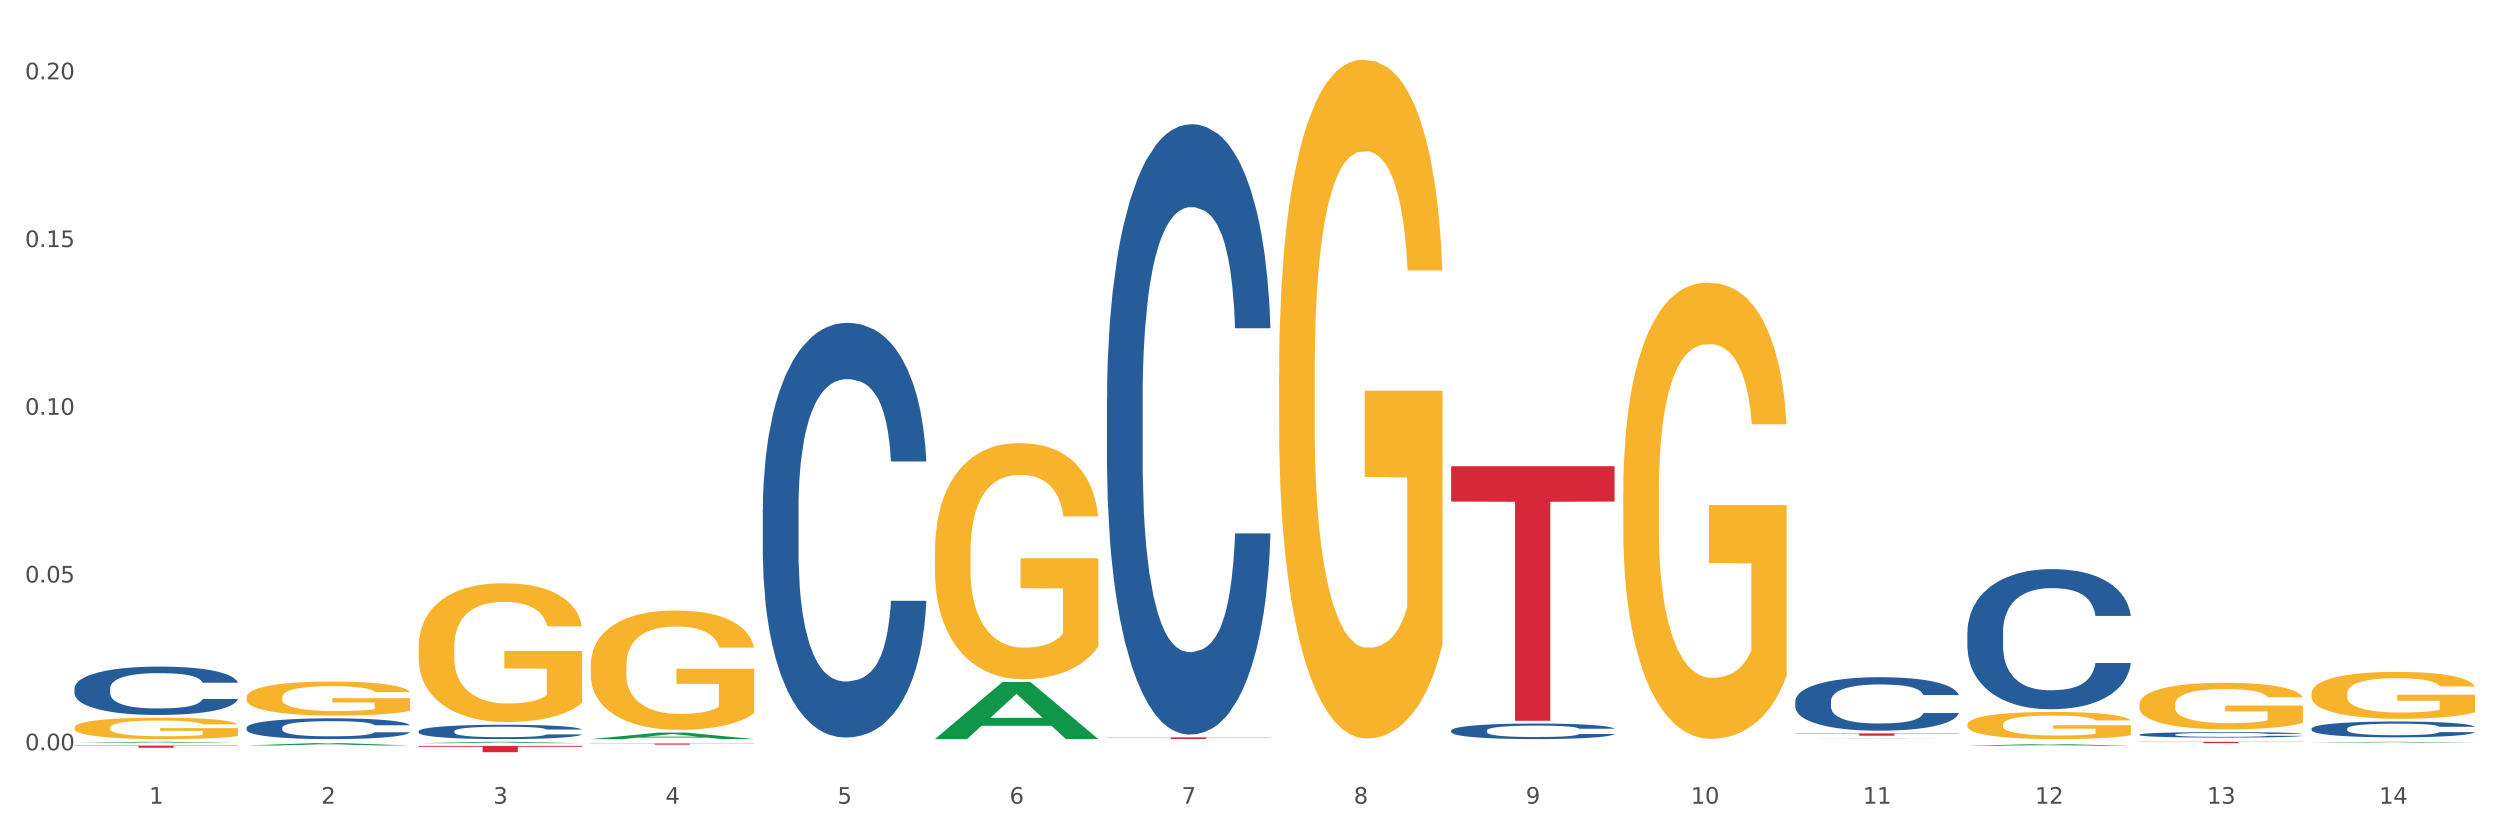 <?xml version="1.0" encoding="utf-8" standalone="no"?>
<!DOCTYPE svg PUBLIC "-//W3C//DTD SVG 1.1//EN"
  "http://www.w3.org/Graphics/SVG/1.1/DTD/svg11.dtd">
<svg xmlns:xlink="http://www.w3.org/1999/xlink" width="1080pt" height="360pt" viewBox="0 0 1080 360" xmlns="http://www.w3.org/2000/svg" version="1.1">
 <rect x="0" y="0" width="1080" height="360" fill="#333333" stroke="none"/>
 <defs>
  <style type="text/css">*{stroke-linejoin: round; stroke-linecap: butt}</style>
 </defs>
 <g id="figure_1">
  <g id="patch_1">
   <path d="M 0 360 
L 1080 360 
L 1080 0 
L 0 0 
z
" style="fill: #ffffff; stroke: #ffffff; stroke-linejoin: miter"/>
  </g>
  <g id="axes_1">
   <g id="matplotlib.axis_1">
    <g id="xtick_1">
     <g id="text_1">
      <!-- 1 -->
      <g style="fill: #4d4d4d" transform="translate(64.432 347.204) scale(0.096 -0.096)">
       <defs>
        <path id="DejaVuSans-31" d="M 794 531 
L 1825 531 
L 1825 4091 
L 703 3866 
L 703 4441 
L 1819 4666 
L 2450 4666 
L 2450 531 
L 3481 531 
L 3481 0 
L 794 0 
L 794 531 
z
" transform="scale(0.016)"/>
       </defs>
       <use xlink:href="#DejaVuSans-31"/>
      </g>
     </g>
    </g>
    <g id="xtick_2">
     <g id="text_2">
      <!-- 2 -->
      <g style="fill: #4d4d4d" transform="translate(138.771 347.204) scale(0.096 -0.096)">
       <defs>
        <path id="DejaVuSans-32" d="M 1228 531 
L 3431 531 
L 3431 0 
L 469 0 
L 469 531 
Q 828 903 1448 1529 
Q 2069 2156 2228 2338 
Q 2531 2678 2651 2914 
Q 2772 3150 2772 3378 
Q 2772 3750 2511 3984 
Q 2250 4219 1831 4219 
Q 1534 4219 1204 4116 
Q 875 4013 500 3803 
L 500 4441 
Q 881 4594 1212 4672 
Q 1544 4750 1819 4750 
Q 2544 4750 2975 4387 
Q 3406 4025 3406 3419 
Q 3406 3131 3298 2873 
Q 3191 2616 2906 2266 
Q 2828 2175 2409 1742 
Q 1991 1309 1228 531 
z
" transform="scale(0.016)"/>
       </defs>
       <use xlink:href="#DejaVuSans-32"/>
      </g>
     </g>
    </g>
    <g id="xtick_3">
     <g id="text_3">
      <!-- 3 -->
      <g style="fill: #4d4d4d" transform="translate(213.109 347.204) scale(0.096 -0.096)">
       <defs>
        <path id="DejaVuSans-33" d="M 2597 2516 
Q 3050 2419 3304 2112 
Q 3559 1806 3559 1356 
Q 3559 666 3084 287 
Q 2609 -91 1734 -91 
Q 1441 -91 1130 -33 
Q 819 25 488 141 
L 488 750 
Q 750 597 1062 519 
Q 1375 441 1716 441 
Q 2309 441 2620 675 
Q 2931 909 2931 1356 
Q 2931 1769 2642 2001 
Q 2353 2234 1838 2234 
L 1294 2234 
L 1294 2753 
L 1863 2753 
Q 2328 2753 2575 2939 
Q 2822 3125 2822 3475 
Q 2822 3834 2567 4026 
Q 2313 4219 1838 4219 
Q 1578 4219 1281 4162 
Q 984 4106 628 3988 
L 628 4550 
Q 988 4650 1302 4700 
Q 1616 4750 1894 4750 
Q 2613 4750 3031 4423 
Q 3450 4097 3450 3541 
Q 3450 3153 3228 2886 
Q 3006 2619 2597 2516 
z
" transform="scale(0.016)"/>
       </defs>
       <use xlink:href="#DejaVuSans-33"/>
      </g>
     </g>
    </g>
    <g id="xtick_4">
     <g id="text_4">
      <!-- 4 -->
      <g style="fill: #4d4d4d" transform="translate(287.448 347.204) scale(0.096 -0.096)">
       <defs>
        <path id="DejaVuSans-34" d="M 2419 4116 
L 825 1625 
L 2419 1625 
L 2419 4116 
z
M 2253 4666 
L 3047 4666 
L 3047 1625 
L 3713 1625 
L 3713 1100 
L 3047 1100 
L 3047 0 
L 2419 0 
L 2419 1100 
L 313 1100 
L 313 1709 
L 2253 4666 
z
" transform="scale(0.016)"/>
       </defs>
       <use xlink:href="#DejaVuSans-34"/>
      </g>
     </g>
    </g>
    <g id="xtick_5">
     <g id="text_5">
      <!-- 5 -->
      <g style="fill: #4d4d4d" transform="translate(361.787 347.204) scale(0.096 -0.096)">
       <defs>
        <path id="DejaVuSans-35" d="M 691 4666 
L 3169 4666 
L 3169 4134 
L 1269 4134 
L 1269 2991 
Q 1406 3038 1543 3061 
Q 1681 3084 1819 3084 
Q 2600 3084 3056 2656 
Q 3513 2228 3513 1497 
Q 3513 744 3044 326 
Q 2575 -91 1722 -91 
Q 1428 -91 1123 -41 
Q 819 9 494 109 
L 494 744 
Q 775 591 1075 516 
Q 1375 441 1709 441 
Q 2250 441 2565 725 
Q 2881 1009 2881 1497 
Q 2881 1984 2565 2268 
Q 2250 2553 1709 2553 
Q 1456 2553 1204 2497 
Q 953 2441 691 2322 
L 691 4666 
z
" transform="scale(0.016)"/>
       </defs>
       <use xlink:href="#DejaVuSans-35"/>
      </g>
     </g>
    </g>
    <g id="xtick_6">
     <g id="text_6">
      <!-- 6 -->
      <g style="fill: #4d4d4d" transform="translate(436.125 347.204) scale(0.096 -0.096)">
       <defs>
        <path id="DejaVuSans-36" d="M 2113 2584 
Q 1688 2584 1439 2293 
Q 1191 2003 1191 1497 
Q 1191 994 1439 701 
Q 1688 409 2113 409 
Q 2538 409 2786 701 
Q 3034 994 3034 1497 
Q 3034 2003 2786 2293 
Q 2538 2584 2113 2584 
z
M 3366 4563 
L 3366 3988 
Q 3128 4100 2886 4159 
Q 2644 4219 2406 4219 
Q 1781 4219 1451 3797 
Q 1122 3375 1075 2522 
Q 1259 2794 1537 2939 
Q 1816 3084 2150 3084 
Q 2853 3084 3261 2657 
Q 3669 2231 3669 1497 
Q 3669 778 3244 343 
Q 2819 -91 2113 -91 
Q 1303 -91 875 529 
Q 447 1150 447 2328 
Q 447 3434 972 4092 
Q 1497 4750 2381 4750 
Q 2619 4750 2861 4703 
Q 3103 4656 3366 4563 
z
" transform="scale(0.016)"/>
       </defs>
       <use xlink:href="#DejaVuSans-36"/>
      </g>
     </g>
    </g>
    <g id="xtick_7">
     <g id="text_7">
      <!-- 7 -->
      <g style="fill: #4d4d4d" transform="translate(510.464 347.204) scale(0.096 -0.096)">
       <defs>
        <path id="DejaVuSans-37" d="M 525 4666 
L 3525 4666 
L 3525 4397 
L 1831 0 
L 1172 0 
L 2766 4134 
L 525 4134 
L 525 4666 
z
" transform="scale(0.016)"/>
       </defs>
       <use xlink:href="#DejaVuSans-37"/>
      </g>
     </g>
    </g>
    <g id="xtick_8">
     <g id="text_8">
      <!-- 8 -->
      <g style="fill: #4d4d4d" transform="translate(584.803 347.204) scale(0.096 -0.096)">
       <defs>
        <path id="DejaVuSans-38" d="M 2034 2216 
Q 1584 2216 1326 1975 
Q 1069 1734 1069 1313 
Q 1069 891 1326 650 
Q 1584 409 2034 409 
Q 2484 409 2743 651 
Q 3003 894 3003 1313 
Q 3003 1734 2745 1975 
Q 2488 2216 2034 2216 
z
M 1403 2484 
Q 997 2584 770 2862 
Q 544 3141 544 3541 
Q 544 4100 942 4425 
Q 1341 4750 2034 4750 
Q 2731 4750 3128 4425 
Q 3525 4100 3525 3541 
Q 3525 3141 3298 2862 
Q 3072 2584 2669 2484 
Q 3125 2378 3379 2068 
Q 3634 1759 3634 1313 
Q 3634 634 3220 271 
Q 2806 -91 2034 -91 
Q 1263 -91 848 271 
Q 434 634 434 1313 
Q 434 1759 690 2068 
Q 947 2378 1403 2484 
z
M 1172 3481 
Q 1172 3119 1398 2916 
Q 1625 2713 2034 2713 
Q 2441 2713 2670 2916 
Q 2900 3119 2900 3481 
Q 2900 3844 2670 4047 
Q 2441 4250 2034 4250 
Q 1625 4250 1398 4047 
Q 1172 3844 1172 3481 
z
" transform="scale(0.016)"/>
       </defs>
       <use xlink:href="#DejaVuSans-38"/>
      </g>
     </g>
    </g>
    <g id="xtick_9">
     <g id="text_9">
      <!-- 9 -->
      <g style="fill: #4d4d4d" transform="translate(659.142 347.204) scale(0.096 -0.096)">
       <defs>
        <path id="DejaVuSans-39" d="M 703 97 
L 703 672 
Q 941 559 1184 500 
Q 1428 441 1663 441 
Q 2288 441 2617 861 
Q 2947 1281 2994 2138 
Q 2813 1869 2534 1725 
Q 2256 1581 1919 1581 
Q 1219 1581 811 2004 
Q 403 2428 403 3163 
Q 403 3881 828 4315 
Q 1253 4750 1959 4750 
Q 2769 4750 3195 4129 
Q 3622 3509 3622 2328 
Q 3622 1225 3098 567 
Q 2575 -91 1691 -91 
Q 1453 -91 1209 -44 
Q 966 3 703 97 
z
M 1959 2075 
Q 2384 2075 2632 2365 
Q 2881 2656 2881 3163 
Q 2881 3666 2632 3958 
Q 2384 4250 1959 4250 
Q 1534 4250 1286 3958 
Q 1038 3666 1038 3163 
Q 1038 2656 1286 2365 
Q 1534 2075 1959 2075 
z
" transform="scale(0.016)"/>
       </defs>
       <use xlink:href="#DejaVuSans-39"/>
      </g>
     </g>
    </g>
    <g id="xtick_10">
     <g id="text_10">
      <!-- 10 -->
      <g style="fill: #4d4d4d" transform="translate(730.426 347.204) scale(0.096 -0.096)">
       <defs>
        <path id="DejaVuSans-30" d="M 2034 4250 
Q 1547 4250 1301 3770 
Q 1056 3291 1056 2328 
Q 1056 1369 1301 889 
Q 1547 409 2034 409 
Q 2525 409 2770 889 
Q 3016 1369 3016 2328 
Q 3016 3291 2770 3770 
Q 2525 4250 2034 4250 
z
M 2034 4750 
Q 2819 4750 3233 4129 
Q 3647 3509 3647 2328 
Q 3647 1150 3233 529 
Q 2819 -91 2034 -91 
Q 1250 -91 836 529 
Q 422 1150 422 2328 
Q 422 3509 836 4129 
Q 1250 4750 2034 4750 
z
" transform="scale(0.016)"/>
       </defs>
       <use xlink:href="#DejaVuSans-31"/>
       <use xlink:href="#DejaVuSans-30" transform="translate(63.623 0)"/>
      </g>
     </g>
    </g>
    <g id="xtick_11">
     <g id="text_11">
      <!-- 11 -->
      <g style="fill: #4d4d4d" transform="translate(804.765 347.204) scale(0.096 -0.096)">
       <use xlink:href="#DejaVuSans-31"/>
       <use xlink:href="#DejaVuSans-31" transform="translate(63.623 0)"/>
      </g>
     </g>
    </g>
    <g id="xtick_12">
     <g id="text_12">
      <!-- 12 -->
      <g style="fill: #4d4d4d" transform="translate(879.104 347.204) scale(0.096 -0.096)">
       <use xlink:href="#DejaVuSans-31"/>
       <use xlink:href="#DejaVuSans-32" transform="translate(63.623 0)"/>
      </g>
     </g>
    </g>
    <g id="xtick_13">
     <g id="text_13">
      <!-- 13 -->
      <g style="fill: #4d4d4d" transform="translate(953.442 347.204) scale(0.096 -0.096)">
       <use xlink:href="#DejaVuSans-31"/>
       <use xlink:href="#DejaVuSans-33" transform="translate(63.623 0)"/>
      </g>
     </g>
    </g>
    <g id="xtick_14">
     <g id="text_14">
      <!-- 14 -->
      <g style="fill: #4d4d4d" transform="translate(1027.781 347.204) scale(0.096 -0.096)">
       <use xlink:href="#DejaVuSans-31"/>
       <use xlink:href="#DejaVuSans-34" transform="translate(63.623 0)"/>
      </g>
     </g>
    </g>
    <g id="xtick_15"/>
    <g id="xtick_16"/>
    <g id="xtick_17"/>
    <g id="xtick_18"/>
    <g id="xtick_19"/>
    <g id="xtick_20"/>
    <g id="xtick_21"/>
    <g id="xtick_22"/>
    <g id="xtick_23"/>
    <g id="xtick_24"/>
    <g id="xtick_25"/>
    <g id="xtick_26"/>
    <g id="xtick_27"/>
   </g>
   <g id="matplotlib.axis_2">
    <g id="ytick_1">
     <g id="text_15">
      <!-- 0.00 -->
      <g style="fill: #4d4d4d" transform="translate(10.8 324.118) scale(0.096 -0.096)">
       <defs>
        <path id="DejaVuSans-2e" d="M 684 794 
L 1344 794 
L 1344 0 
L 684 0 
L 684 794 
z
" transform="scale(0.016)"/>
       </defs>
       <use xlink:href="#DejaVuSans-30"/>
       <use xlink:href="#DejaVuSans-2e" transform="translate(63.623 0)"/>
       <use xlink:href="#DejaVuSans-30" transform="translate(95.41 0)"/>
       <use xlink:href="#DejaVuSans-30" transform="translate(159.033 0)"/>
      </g>
     </g>
    </g>
    <g id="ytick_2">
     <g id="text_16">
      <!-- 0.05 -->
      <g style="fill: #4d4d4d" transform="translate(10.8 251.655) scale(0.096 -0.096)">
       <use xlink:href="#DejaVuSans-30"/>
       <use xlink:href="#DejaVuSans-2e" transform="translate(63.623 0)"/>
       <use xlink:href="#DejaVuSans-30" transform="translate(95.41 0)"/>
       <use xlink:href="#DejaVuSans-35" transform="translate(159.033 0)"/>
      </g>
     </g>
    </g>
    <g id="ytick_3">
     <g id="text_17">
      <!-- 0.10 -->
      <g style="fill: #4d4d4d" transform="translate(10.8 179.193) scale(0.096 -0.096)">
       <use xlink:href="#DejaVuSans-30"/>
       <use xlink:href="#DejaVuSans-2e" transform="translate(63.623 0)"/>
       <use xlink:href="#DejaVuSans-31" transform="translate(95.41 0)"/>
       <use xlink:href="#DejaVuSans-30" transform="translate(159.033 0)"/>
      </g>
     </g>
    </g>
    <g id="ytick_4">
     <g id="text_18">
      <!-- 0.15 -->
      <g style="fill: #4d4d4d" transform="translate(10.8 106.73) scale(0.096 -0.096)">
       <use xlink:href="#DejaVuSans-30"/>
       <use xlink:href="#DejaVuSans-2e" transform="translate(63.623 0)"/>
       <use xlink:href="#DejaVuSans-31" transform="translate(95.41 0)"/>
       <use xlink:href="#DejaVuSans-35" transform="translate(159.033 0)"/>
      </g>
     </g>
    </g>
    <g id="ytick_5">
     <g id="text_19">
      <!-- 0.20 -->
      <g style="fill: #4d4d4d" transform="translate(10.8 34.268) scale(0.096 -0.096)">
       <use xlink:href="#DejaVuSans-30"/>
       <use xlink:href="#DejaVuSans-2e" transform="translate(63.623 0)"/>
       <use xlink:href="#DejaVuSans-32" transform="translate(95.41 0)"/>
       <use xlink:href="#DejaVuSans-30" transform="translate(159.033 0)"/>
      </g>
     </g>
    </g>
    <g id="ytick_6"/>
    <g id="ytick_7"/>
    <g id="ytick_8"/>
    <g id="ytick_9"/>
   </g>
   <g id="PolyCollection_1">
    <path d="M 924.24 320.47 
L 994.861 320.47 
L 994.861 320.548 
L 967.081 320.548 
L 967.081 321.028 
L 951.852 321.028 
L 951.852 320.548 
L 924.24 320.548 
L 924.24 320.471 
L 924.24 320.47 
z
" clip-path="url(#p9e9fb3cef7)" style="fill: #d62839"/>
    <path d="M 403.869 319.245 
L 403.941 319.222 
L 433.064 294.627 
L 445.15 294.603 
L 474.49 319.292 
L 460.512 319.292 
L 454.177 313.543 
L 424.109 313.543 
L 423.89 313.635 
L 417.774 319.292 
L 403.869 319.292 
L 403.869 319.245 
L 427.895 310.112 
L 450.392 310.089 
L 439.252 299.866 
L 439.107 299.819 
L 438.961 299.889 
L 427.822 310.089 
L 427.895 310.112 
L 403.869 319.245 
z
" clip-path="url(#p9e9fb3cef7)" style="fill: #109648"/>
    <path d="M 849.901 322.176 
L 849.974 322.176 
L 879.096 321.457 
L 891.182 321.456 
L 920.523 322.178 
L 906.544 322.178 
L 900.21 322.01 
L 870.141 322.01 
L 869.922 322.013 
L 863.807 322.178 
L 849.901 322.178 
L 849.901 322.176 
L 873.927 321.91 
L 896.424 321.909 
L 885.284 321.61 
L 885.139 321.609 
L 884.993 321.611 
L 873.854 321.909 
L 873.927 321.91 
L 849.901 322.176 
z
" clip-path="url(#p9e9fb3cef7)" style="fill: #109648"/>
    <path d="M 998.578 320.823 
L 998.651 320.823 
L 1027.773 320.471 
L 1039.859 320.47 
L 1069.2 320.823 
L 1055.221 320.823 
L 1048.887 320.741 
L 1018.818 320.741 
L 1018.6 320.743 
L 1012.484 320.823 
L 998.578 320.823 
L 998.578 320.823 
L 1022.604 320.692 
L 1045.101 320.692 
L 1033.962 320.546 
L 1033.816 320.545 
L 1033.671 320.546 
L 1022.531 320.692 
L 1022.604 320.692 
L 998.578 320.823 
z
" clip-path="url(#p9e9fb3cef7)" style="fill: #109648"/>
    <path d="M 775.562 319.082 
L 775.635 319.082 
L 804.757 319.017 
L 816.843 319.017 
L 846.184 319.082 
L 832.205 319.082 
L 825.871 319.067 
L 795.802 319.067 
L 795.584 319.067 
L 789.468 319.082 
L 775.562 319.082 
L 775.562 319.082 
L 799.588 319.058 
L 822.085 319.058 
L 810.946 319.031 
L 810.8 319.03 
L 810.655 319.031 
L 799.515 319.058 
L 799.588 319.058 
L 775.562 319.082 
z
" clip-path="url(#p9e9fb3cef7)" style="fill: #109648"/>
    <path d="M 180.852 321.075 
L 180.925 321.074 
L 210.048 320.471 
L 222.133 320.47 
L 251.474 321.076 
L 237.495 321.076 
L 231.161 320.935 
L 201.092 320.935 
L 200.874 320.937 
L 194.758 321.076 
L 180.852 321.076 
L 180.852 321.075 
L 204.878 320.851 
L 227.375 320.85 
L 216.236 320.599 
L 216.09 320.598 
L 215.945 320.6 
L 204.806 320.85 
L 204.878 320.851 
L 180.852 321.075 
z
" clip-path="url(#p9e9fb3cef7)" style="fill: #109648"/>
    <path d="M 255.191 319.286 
L 255.264 319.284 
L 284.386 316.487 
L 296.472 316.484 
L 325.813 319.292 
L 311.834 319.292 
L 305.5 318.638 
L 275.431 318.638 
L 275.213 318.648 
L 269.097 319.292 
L 255.191 319.292 
L 255.191 319.286 
L 279.217 318.248 
L 301.714 318.245 
L 290.575 317.083 
L 290.429 317.077 
L 290.284 317.085 
L 279.144 318.245 
L 279.217 318.248 
L 255.191 319.286 
z
" clip-path="url(#p9e9fb3cef7)" style="fill: #109648"/>
    <path d="M 329.53 219.961 
L 329.613 219.798 
L 329.613 215.217 
L 329.864 209 
L 330.782 197.548 
L 331.951 188.877 
L 333.954 178.734 
L 335.039 174.48 
L 336.458 169.736 
L 339.38 162.047 
L 342.719 155.503 
L 345.057 151.903 
L 346.81 149.613 
L 350.733 145.523 
L 352.987 143.723 
L 355.324 142.251 
L 357.328 141.269 
L 360.667 140.124 
L 363.338 139.633 
L 366.427 139.47 
L 369.015 139.633 
L 372.437 140.288 
L 377.446 142.251 
L 379.366 143.396 
L 381.954 145.359 
L 384.625 147.977 
L 386.795 150.595 
L 389.3 154.357 
L 391.887 159.265 
L 394.392 165.482 
L 396.145 171.208 
L 397.564 177.261 
L 398.816 184.623 
L 399.734 192.64 
L 400.152 199.347 
L 384.875 199.347 
L 384.458 193.294 
L 383.623 186.75 
L 382.788 182.333 
L 381.87 178.734 
L 380.451 174.644 
L 379.199 172.026 
L 377.112 168.918 
L 375.192 166.955 
L 373.606 165.809 
L 371.686 164.828 
L 367.595 163.846 
L 364.674 163.846 
L 362.837 164.173 
L 360.583 164.991 
L 358.663 166.137 
L 356.41 168.1 
L 354.656 170.227 
L 352.903 173.008 
L 351.902 174.971 
L 350.399 178.57 
L 349.397 181.515 
L 348.062 186.587 
L 347.31 190.186 
L 345.975 199.511 
L 345.391 206.382 
L 345.14 211.127 
L 344.973 216.362 
L 344.973 241.884 
L 345.474 253.336 
L 345.891 258.244 
L 346.559 263.806 
L 347.811 271.004 
L 349.648 278.039 
L 351.568 283.111 
L 353.154 286.219 
L 354.656 288.51 
L 356.159 290.309 
L 357.996 291.945 
L 359.498 292.927 
L 361.752 293.909 
L 364.423 294.399 
L 366.51 294.399 
L 370.768 293.581 
L 372.688 292.763 
L 374.524 291.618 
L 376.528 289.818 
L 378.114 287.855 
L 379.032 286.383 
L 380.534 283.274 
L 381.703 280.002 
L 382.705 276.24 
L 383.373 272.968 
L 384.124 268.06 
L 384.708 262.497 
L 384.875 259.552 
L 400.152 259.552 
L 399.818 265.442 
L 399.233 271.168 
L 398.065 278.857 
L 397.146 283.274 
L 395.727 288.673 
L 394.225 293.254 
L 392.138 298.326 
L 390.218 302.089 
L 388.214 305.361 
L 386.044 308.305 
L 382.121 312.395 
L 380.701 313.541 
L 377.696 315.504 
L 375.359 316.649 
L 371.936 317.794 
L 368.43 318.449 
L 364.757 318.612 
L 361.502 318.285 
L 357.912 317.303 
L 355.658 316.322 
L 353.154 314.849 
L 350.232 312.559 
L 347.477 309.778 
L 344.89 306.506 
L 342.469 302.743 
L 340.215 298.489 
L 337.293 291.454 
L 335.123 284.583 
L 333.537 278.203 
L 332.452 272.804 
L 331.366 265.933 
L 330.782 261.188 
L 329.864 249.736 
L 329.53 239.102 
L 329.53 219.961 
z
" clip-path="url(#p9e9fb3cef7)" style="fill: #255c99"/>
    <path d="M 849.901 273.054 
L 849.984 272.998 
L 849.984 271.451 
L 850.235 269.35 
L 851.153 265.481 
L 852.322 262.551 
L 854.325 259.124 
L 855.41 257.687 
L 856.829 256.084 
L 859.751 253.486 
L 863.09 251.275 
L 865.428 250.059 
L 867.181 249.285 
L 871.104 247.903 
L 873.358 247.295 
L 875.695 246.797 
L 877.699 246.466 
L 881.038 246.079 
L 883.709 245.913 
L 886.798 245.858 
L 889.386 245.913 
L 892.808 246.134 
L 897.817 246.797 
L 899.737 247.184 
L 902.325 247.848 
L 904.996 248.732 
L 907.166 249.617 
L 909.671 250.888 
L 912.258 252.546 
L 914.763 254.647 
L 916.516 256.581 
L 917.935 258.627 
L 919.187 261.114 
L 920.105 263.822 
L 920.523 266.089 
L 905.246 266.089 
L 904.829 264.044 
L 903.994 261.833 
L 903.159 260.34 
L 902.241 259.124 
L 900.822 257.742 
L 899.57 256.858 
L 897.483 255.807 
L 895.563 255.144 
L 893.977 254.757 
L 892.057 254.426 
L 887.966 254.094 
L 885.045 254.094 
L 883.208 254.204 
L 880.954 254.481 
L 879.034 254.868 
L 876.78 255.531 
L 875.027 256.25 
L 873.274 257.189 
L 872.273 257.853 
L 870.77 259.069 
L 869.768 260.064 
L 868.433 261.777 
L 867.681 262.993 
L 866.346 266.144 
L 865.761 268.466 
L 865.511 270.069 
L 865.344 271.837 
L 865.344 280.461 
L 865.845 284.33 
L 866.262 285.988 
L 866.93 287.868 
L 868.182 290.3 
L 870.019 292.677 
L 871.939 294.39 
L 873.525 295.44 
L 875.027 296.214 
L 876.53 296.822 
L 878.367 297.375 
L 879.869 297.707 
L 882.123 298.038 
L 884.794 298.204 
L 886.881 298.204 
L 891.139 297.928 
L 893.059 297.651 
L 894.895 297.264 
L 896.899 296.656 
L 898.485 295.993 
L 899.403 295.496 
L 900.905 294.445 
L 902.074 293.34 
L 903.076 292.069 
L 903.744 290.963 
L 904.495 289.305 
L 905.079 287.425 
L 905.246 286.43 
L 920.523 286.43 
L 920.189 288.42 
L 919.604 290.355 
L 918.436 292.953 
L 917.517 294.445 
L 916.098 296.27 
L 914.596 297.817 
L 912.509 299.531 
L 910.589 300.802 
L 908.585 301.908 
L 906.415 302.903 
L 902.491 304.285 
L 901.072 304.671 
L 898.067 305.335 
L 895.73 305.722 
L 892.307 306.109 
L 888.801 306.33 
L 885.128 306.385 
L 881.873 306.274 
L 878.283 305.943 
L 876.029 305.611 
L 873.525 305.114 
L 870.603 304.34 
L 867.848 303.4 
L 865.261 302.295 
L 862.84 301.023 
L 860.586 299.586 
L 857.664 297.209 
L 855.494 294.888 
L 853.908 292.732 
L 852.823 290.908 
L 851.737 288.586 
L 851.153 286.983 
L 850.235 283.114 
L 849.901 279.521 
L 849.901 273.054 
z
" clip-path="url(#p9e9fb3cef7)" style="fill: #255c99"/>
    <path d="M 478.207 172.14 
L 478.291 171.899 
L 478.291 165.156 
L 478.541 156.005 
L 479.459 139.148 
L 480.628 126.385 
L 482.632 111.454 
L 483.717 105.193 
L 485.136 98.209 
L 488.058 86.891 
L 491.397 77.258 
L 493.734 71.96 
L 495.487 68.589 
L 499.41 62.568 
L 501.664 59.919 
L 504.002 57.752 
L 506.005 56.307 
L 509.344 54.621 
L 512.016 53.899 
L 515.104 53.658 
L 517.692 53.899 
L 521.115 54.862 
L 526.123 57.752 
L 528.043 59.438 
L 530.631 62.328 
L 533.302 66.181 
L 535.473 70.034 
L 537.977 75.573 
L 540.565 82.797 
L 543.069 91.948 
L 544.822 100.377 
L 546.241 109.287 
L 547.493 120.124 
L 548.412 131.923 
L 548.829 141.797 
L 533.553 141.797 
L 533.135 132.887 
L 532.301 123.254 
L 531.466 116.752 
L 530.548 111.454 
L 529.128 105.434 
L 527.876 101.581 
L 525.789 97.005 
L 523.869 94.115 
L 522.283 92.43 
L 520.363 90.985 
L 516.273 89.54 
L 513.351 89.54 
L 511.515 90.021 
L 509.261 91.226 
L 507.341 92.911 
L 505.087 95.801 
L 503.334 98.932 
L 501.581 103.026 
L 500.579 105.915 
L 499.077 111.213 
L 498.075 115.548 
L 496.739 123.013 
L 495.988 128.311 
L 494.652 142.038 
L 494.068 152.152 
L 493.818 159.136 
L 493.651 166.842 
L 493.651 204.409 
L 494.151 221.266 
L 494.569 228.491 
L 495.237 236.679 
L 496.489 247.274 
L 498.325 257.63 
L 500.245 265.095 
L 501.831 269.67 
L 503.334 273.042 
L 504.837 275.691 
L 506.673 278.099 
L 508.176 279.544 
L 510.429 280.989 
L 513.101 281.711 
L 515.188 281.711 
L 519.445 280.507 
L 521.365 279.303 
L 523.202 277.617 
L 525.205 274.968 
L 526.791 272.079 
L 527.709 269.911 
L 529.212 265.336 
L 530.381 260.519 
L 531.382 254.981 
L 532.05 250.164 
L 532.801 242.94 
L 533.386 234.752 
L 533.553 230.417 
L 548.829 230.417 
L 548.495 239.087 
L 547.911 247.515 
L 546.742 258.834 
L 545.824 265.336 
L 544.405 273.283 
L 542.902 280.025 
L 540.815 287.491 
L 538.895 293.03 
L 536.892 297.846 
L 534.721 302.181 
L 530.798 308.201 
L 529.379 309.887 
L 526.374 312.776 
L 524.036 314.462 
L 520.614 316.148 
L 517.108 317.111 
L 513.435 317.352 
L 510.179 316.87 
L 506.59 315.425 
L 504.336 313.981 
L 501.831 311.813 
L 498.91 308.442 
L 496.155 304.348 
L 493.567 299.532 
L 491.146 293.993 
L 488.892 287.732 
L 485.971 277.376 
L 483.8 267.262 
L 482.214 257.87 
L 481.129 249.923 
L 480.044 239.809 
L 479.459 232.825 
L 478.541 215.968 
L 478.207 200.315 
L 478.207 172.14 
z
" clip-path="url(#p9e9fb3cef7)" style="fill: #255c99"/>
    <path d="M 626.885 315.589 
L 626.968 315.583 
L 626.968 315.411 
L 627.219 315.177 
L 628.137 314.748 
L 629.306 314.422 
L 631.309 314.041 
L 632.394 313.882 
L 633.813 313.704 
L 636.735 313.415 
L 640.074 313.17 
L 642.411 313.034 
L 644.164 312.948 
L 648.088 312.795 
L 650.342 312.727 
L 652.679 312.672 
L 654.683 312.635 
L 658.022 312.592 
L 660.693 312.574 
L 663.782 312.568 
L 666.369 312.574 
L 669.792 312.598 
L 674.801 312.672 
L 676.721 312.715 
L 679.308 312.789 
L 681.98 312.887 
L 684.15 312.985 
L 686.654 313.127 
L 689.242 313.311 
L 691.747 313.544 
L 693.5 313.759 
L 694.919 313.986 
L 696.171 314.263 
L 697.089 314.563 
L 697.506 314.815 
L 682.23 314.815 
L 681.813 314.588 
L 680.978 314.342 
L 680.143 314.177 
L 679.225 314.041 
L 677.806 313.888 
L 676.554 313.79 
L 674.467 313.673 
L 672.547 313.599 
L 670.961 313.556 
L 669.041 313.52 
L 664.95 313.483 
L 662.029 313.483 
L 660.192 313.495 
L 657.938 313.526 
L 656.018 313.569 
L 653.764 313.642 
L 652.011 313.722 
L 650.258 313.827 
L 649.257 313.9 
L 647.754 314.035 
L 646.752 314.146 
L 645.417 314.336 
L 644.665 314.471 
L 643.33 314.821 
L 642.745 315.079 
L 642.495 315.257 
L 642.328 315.454 
L 642.328 316.412 
L 642.829 316.841 
L 643.246 317.026 
L 643.914 317.234 
L 645.166 317.505 
L 647.003 317.769 
L 648.923 317.959 
L 650.509 318.076 
L 652.011 318.162 
L 653.514 318.229 
L 655.35 318.291 
L 656.853 318.327 
L 659.107 318.364 
L 661.778 318.383 
L 663.865 318.383 
L 668.122 318.352 
L 670.042 318.321 
L 671.879 318.278 
L 673.882 318.211 
L 675.468 318.137 
L 676.387 318.082 
L 677.889 317.965 
L 679.058 317.842 
L 680.06 317.701 
L 680.728 317.578 
L 681.479 317.394 
L 682.063 317.185 
L 682.23 317.075 
L 697.506 317.075 
L 697.173 317.296 
L 696.588 317.511 
L 695.42 317.799 
L 694.501 317.965 
L 693.082 318.168 
L 691.58 318.34 
L 689.493 318.53 
L 687.573 318.671 
L 685.569 318.794 
L 683.399 318.905 
L 679.475 319.058 
L 678.056 319.101 
L 675.051 319.175 
L 672.714 319.218 
L 669.291 319.261 
L 665.785 319.285 
L 662.112 319.292 
L 658.856 319.279 
L 655.267 319.242 
L 653.013 319.206 
L 650.509 319.15 
L 647.587 319.064 
L 644.832 318.96 
L 642.244 318.837 
L 639.824 318.696 
L 637.57 318.536 
L 634.648 318.272 
L 632.478 318.014 
L 630.892 317.775 
L 629.806 317.572 
L 628.721 317.314 
L 628.137 317.136 
L 627.219 316.706 
L 626.885 316.307 
L 626.885 315.589 
z
" clip-path="url(#p9e9fb3cef7)" style="fill: #255c99"/>
    <path d="M 775.562 302.935 
L 775.646 302.914 
L 775.646 302.323 
L 775.896 301.521 
L 776.814 300.044 
L 777.983 298.925 
L 779.986 297.617 
L 781.072 297.068 
L 782.491 296.456 
L 785.412 295.464 
L 788.752 294.619 
L 791.089 294.155 
L 792.842 293.86 
L 796.765 293.332 
L 799.019 293.1 
L 801.357 292.91 
L 803.36 292.783 
L 806.699 292.635 
L 809.37 292.572 
L 812.459 292.551 
L 815.047 292.572 
L 818.469 292.657 
L 823.478 292.91 
L 825.398 293.058 
L 827.986 293.311 
L 830.657 293.649 
L 832.828 293.986 
L 835.332 294.472 
L 837.92 295.105 
L 840.424 295.907 
L 842.177 296.646 
L 843.596 297.427 
L 844.848 298.376 
L 845.766 299.411 
L 846.184 300.276 
L 830.908 300.276 
L 830.49 299.495 
L 829.655 298.651 
L 828.821 298.081 
L 827.902 297.617 
L 826.483 297.089 
L 825.231 296.751 
L 823.144 296.35 
L 821.224 296.097 
L 819.638 295.949 
L 817.718 295.823 
L 813.628 295.696 
L 810.706 295.696 
L 808.87 295.738 
L 806.616 295.844 
L 804.696 295.991 
L 802.442 296.245 
L 800.689 296.519 
L 798.936 296.878 
L 797.934 297.131 
L 796.431 297.595 
L 795.43 297.975 
L 794.094 298.63 
L 793.343 299.094 
L 792.007 300.297 
L 791.423 301.184 
L 791.172 301.796 
L 791.005 302.471 
L 791.005 305.764 
L 791.506 307.241 
L 791.924 307.874 
L 792.591 308.592 
L 793.844 309.521 
L 795.68 310.428 
L 797.6 311.083 
L 799.186 311.484 
L 800.689 311.779 
L 802.191 312.011 
L 804.028 312.222 
L 805.53 312.349 
L 807.784 312.476 
L 810.456 312.539 
L 812.543 312.539 
L 816.8 312.433 
L 818.72 312.328 
L 820.556 312.18 
L 822.56 311.948 
L 824.146 311.695 
L 825.064 311.505 
L 826.567 311.104 
L 827.735 310.682 
L 828.737 310.196 
L 829.405 309.774 
L 830.156 309.141 
L 830.741 308.423 
L 830.908 308.043 
L 846.184 308.043 
L 845.85 308.803 
L 845.266 309.542 
L 844.097 310.534 
L 843.179 311.104 
L 841.76 311.8 
L 840.257 312.391 
L 838.17 313.046 
L 836.25 313.531 
L 834.247 313.953 
L 832.076 314.333 
L 828.153 314.861 
L 826.734 315.008 
L 823.728 315.262 
L 821.391 315.409 
L 817.969 315.557 
L 814.463 315.642 
L 810.79 315.663 
L 807.534 315.621 
L 803.944 315.494 
L 801.69 315.367 
L 799.186 315.177 
L 796.264 314.882 
L 793.51 314.523 
L 790.922 314.101 
L 788.501 313.615 
L 786.247 313.067 
L 783.325 312.159 
L 781.155 311.273 
L 779.569 310.449 
L 778.484 309.753 
L 777.399 308.866 
L 776.814 308.254 
L 775.896 306.777 
L 775.562 305.405 
L 775.562 302.935 
z
" clip-path="url(#p9e9fb3cef7)" style="fill: #255c99"/>
    <path d="M 998.578 314.767 
L 998.662 314.761 
L 998.662 314.586 
L 998.912 314.349 
L 999.83 313.912 
L 1000.999 313.581 
L 1003.003 313.194 
L 1004.088 313.032 
L 1005.507 312.851 
L 1008.429 312.558 
L 1011.768 312.308 
L 1014.105 312.171 
L 1015.858 312.084 
L 1019.781 311.928 
L 1022.035 311.859 
L 1024.373 311.803 
L 1026.376 311.766 
L 1029.715 311.722 
L 1032.387 311.703 
L 1035.475 311.697 
L 1038.063 311.703 
L 1041.486 311.728 
L 1046.494 311.803 
L 1048.414 311.847 
L 1051.002 311.922 
L 1053.673 312.021 
L 1055.844 312.121 
L 1058.348 312.265 
L 1060.936 312.452 
L 1063.44 312.689 
L 1065.193 312.907 
L 1066.612 313.138 
L 1067.864 313.419 
L 1068.783 313.725 
L 1069.2 313.981 
L 1053.924 313.981 
L 1053.506 313.75 
L 1052.671 313.5 
L 1051.837 313.332 
L 1050.918 313.194 
L 1049.499 313.038 
L 1048.247 312.939 
L 1046.16 312.82 
L 1044.24 312.745 
L 1042.654 312.701 
L 1040.734 312.664 
L 1036.644 312.627 
L 1033.722 312.627 
L 1031.886 312.639 
L 1029.632 312.67 
L 1027.712 312.714 
L 1025.458 312.789 
L 1023.705 312.87 
L 1021.952 312.976 
L 1020.95 313.051 
L 1019.448 313.188 
L 1018.446 313.301 
L 1017.11 313.494 
L 1016.359 313.631 
L 1015.023 313.987 
L 1014.439 314.249 
L 1014.188 314.43 
L 1014.022 314.63 
L 1014.022 315.603 
L 1014.522 316.04 
L 1014.94 316.227 
L 1015.608 316.439 
L 1016.86 316.714 
L 1018.696 316.982 
L 1020.616 317.175 
L 1022.202 317.294 
L 1023.705 317.381 
L 1025.207 317.45 
L 1027.044 317.512 
L 1028.547 317.55 
L 1030.8 317.587 
L 1033.472 317.606 
L 1035.559 317.606 
L 1039.816 317.575 
L 1041.736 317.544 
L 1043.572 317.5 
L 1045.576 317.431 
L 1047.162 317.356 
L 1048.08 317.3 
L 1049.583 317.182 
L 1050.752 317.057 
L 1051.753 316.913 
L 1052.421 316.789 
L 1053.172 316.601 
L 1053.757 316.389 
L 1053.924 316.277 
L 1069.2 316.277 
L 1068.866 316.502 
L 1068.282 316.72 
L 1067.113 317.013 
L 1066.195 317.182 
L 1064.776 317.388 
L 1063.273 317.562 
L 1061.186 317.756 
L 1059.266 317.899 
L 1057.263 318.024 
L 1055.092 318.136 
L 1051.169 318.292 
L 1049.75 318.336 
L 1046.745 318.411 
L 1044.407 318.455 
L 1040.985 318.498 
L 1037.479 318.523 
L 1033.806 318.53 
L 1030.55 318.517 
L 1026.96 318.48 
L 1024.707 318.442 
L 1022.202 318.386 
L 1019.281 318.299 
L 1016.526 318.193 
L 1013.938 318.068 
L 1011.517 317.924 
L 1009.263 317.762 
L 1006.342 317.494 
L 1004.171 317.232 
L 1002.585 316.988 
L 1001.5 316.782 
L 1000.415 316.52 
L 999.83 316.339 
L 998.912 315.903 
L 998.578 315.497 
L 998.578 314.767 
z
" clip-path="url(#p9e9fb3cef7)" style="fill: #255c99"/>
    <path d="M 924.24 317.335 
L 924.323 317.332 
L 924.323 317.272 
L 924.573 317.19 
L 925.492 317.039 
L 926.66 316.925 
L 928.664 316.791 
L 929.749 316.735 
L 931.168 316.672 
L 934.09 316.571 
L 937.429 316.485 
L 939.766 316.437 
L 941.519 316.407 
L 945.443 316.353 
L 947.697 316.329 
L 950.034 316.31 
L 952.037 316.297 
L 955.377 316.282 
L 958.048 316.275 
L 961.136 316.273 
L 963.724 316.275 
L 967.147 316.284 
L 972.155 316.31 
L 974.075 316.325 
L 976.663 316.351 
L 979.335 316.385 
L 981.505 316.42 
L 984.009 316.469 
L 986.597 316.534 
L 989.101 316.616 
L 990.854 316.692 
L 992.273 316.772 
L 993.526 316.869 
L 994.444 316.974 
L 994.861 317.063 
L 979.585 317.063 
L 979.168 316.983 
L 978.333 316.897 
L 977.498 316.838 
L 976.58 316.791 
L 975.161 316.737 
L 973.908 316.702 
L 971.822 316.661 
L 969.902 316.636 
L 968.316 316.62 
L 966.396 316.608 
L 962.305 316.595 
L 959.383 316.595 
L 957.547 316.599 
L 955.293 316.61 
L 953.373 316.625 
L 951.119 316.651 
L 949.366 316.679 
L 947.613 316.715 
L 946.611 316.741 
L 945.109 316.789 
L 944.107 316.828 
L 942.771 316.894 
L 942.02 316.942 
L 940.685 317.065 
L 940.1 317.156 
L 939.85 317.218 
L 939.683 317.287 
L 939.683 317.624 
L 940.184 317.775 
L 940.601 317.839 
L 941.269 317.913 
L 942.521 318.008 
L 944.358 318.101 
L 946.278 318.167 
L 947.864 318.208 
L 949.366 318.239 
L 950.869 318.262 
L 952.705 318.284 
L 954.208 318.297 
L 956.462 318.31 
L 959.133 318.316 
L 961.22 318.316 
L 965.477 318.305 
L 967.397 318.295 
L 969.234 318.28 
L 971.237 318.256 
L 972.823 318.23 
L 973.742 318.211 
L 975.244 318.17 
L 976.413 318.126 
L 977.415 318.077 
L 978.082 318.034 
L 978.834 317.969 
L 979.418 317.896 
L 979.585 317.857 
L 994.861 317.857 
L 994.527 317.934 
L 993.943 318.01 
L 992.774 318.111 
L 991.856 318.17 
L 990.437 318.241 
L 988.934 318.301 
L 986.847 318.368 
L 984.927 318.418 
L 982.924 318.461 
L 980.754 318.5 
L 976.83 318.554 
L 975.411 318.569 
L 972.406 318.595 
L 970.069 318.61 
L 966.646 318.625 
L 963.14 318.633 
L 959.467 318.636 
L 956.211 318.631 
L 952.622 318.618 
L 950.368 318.605 
L 947.864 318.586 
L 944.942 318.556 
L 942.187 318.519 
L 939.599 318.476 
L 937.178 318.426 
L 934.925 318.37 
L 932.003 318.277 
L 929.832 318.187 
L 928.246 318.103 
L 927.161 318.031 
L 926.076 317.941 
L 925.492 317.878 
L 924.573 317.727 
L 924.24 317.587 
L 924.24 317.335 
z
" clip-path="url(#p9e9fb3cef7)" style="fill: #255c99"/>
    <path d="M 32.175 297.356 
L 32.258 297.337 
L 32.258 296.803 
L 32.509 296.078 
L 33.427 294.742 
L 34.596 293.731 
L 36.599 292.548 
L 37.684 292.051 
L 39.104 291.498 
L 42.025 290.601 
L 45.364 289.838 
L 47.702 289.418 
L 49.455 289.151 
L 53.378 288.674 
L 55.632 288.464 
L 57.969 288.292 
L 59.973 288.178 
L 63.312 288.044 
L 65.983 287.987 
L 69.072 287.968 
L 71.66 287.987 
L 75.082 288.063 
L 80.091 288.292 
L 82.011 288.426 
L 84.599 288.655 
L 87.27 288.96 
L 89.44 289.265 
L 91.945 289.704 
L 94.533 290.277 
L 97.037 291.002 
L 98.79 291.67 
L 100.209 292.376 
L 101.461 293.234 
L 102.379 294.17 
L 102.797 294.952 
L 87.52 294.952 
L 87.103 294.246 
L 86.268 293.483 
L 85.434 292.967 
L 84.515 292.548 
L 83.096 292.07 
L 81.844 291.765 
L 79.757 291.403 
L 77.837 291.174 
L 76.251 291.04 
L 74.331 290.925 
L 70.241 290.811 
L 67.319 290.811 
L 65.482 290.849 
L 63.229 290.945 
L 61.309 291.078 
L 59.055 291.307 
L 57.302 291.555 
L 55.549 291.88 
L 54.547 292.109 
L 53.044 292.528 
L 52.043 292.872 
L 50.707 293.463 
L 49.956 293.883 
L 48.62 294.971 
L 48.036 295.772 
L 47.785 296.326 
L 47.618 296.937 
L 47.618 299.913 
L 48.119 301.249 
L 48.537 301.822 
L 49.204 302.47 
L 50.457 303.31 
L 52.293 304.131 
L 54.213 304.722 
L 55.799 305.085 
L 57.302 305.352 
L 58.804 305.562 
L 60.641 305.753 
L 62.143 305.867 
L 64.397 305.982 
L 67.069 306.039 
L 69.155 306.039 
L 73.413 305.943 
L 75.333 305.848 
L 77.169 305.715 
L 79.173 305.505 
L 80.759 305.276 
L 81.677 305.104 
L 83.18 304.741 
L 84.348 304.36 
L 85.35 303.921 
L 86.018 303.539 
L 86.769 302.967 
L 87.353 302.318 
L 87.52 301.974 
L 102.797 301.974 
L 102.463 302.661 
L 101.879 303.329 
L 100.71 304.226 
L 99.792 304.741 
L 98.372 305.371 
L 96.87 305.905 
L 94.783 306.497 
L 92.863 306.936 
L 90.86 307.317 
L 88.689 307.661 
L 84.766 308.138 
L 83.347 308.272 
L 80.341 308.501 
L 78.004 308.634 
L 74.581 308.768 
L 71.075 308.844 
L 67.402 308.863 
L 64.147 308.825 
L 60.557 308.71 
L 58.303 308.596 
L 55.799 308.424 
L 52.877 308.157 
L 50.123 307.833 
L 47.535 307.451 
L 45.114 307.012 
L 42.86 306.516 
L 39.938 305.695 
L 37.768 304.894 
L 36.182 304.15 
L 35.097 303.52 
L 34.011 302.719 
L 33.427 302.165 
L 32.509 300.829 
L 32.175 299.589 
L 32.175 297.356 
z
" clip-path="url(#p9e9fb3cef7)" style="fill: #255c99"/>
    <path d="M 106.514 314.354 
L 106.597 314.346 
L 106.597 314.116 
L 106.848 313.805 
L 107.766 313.232 
L 108.935 312.798 
L 110.938 312.29 
L 112.023 312.077 
L 113.442 311.84 
L 116.364 311.455 
L 119.703 311.127 
L 122.04 310.947 
L 123.794 310.833 
L 127.717 310.628 
L 129.971 310.538 
L 132.308 310.464 
L 134.312 310.415 
L 137.651 310.358 
L 140.322 310.333 
L 143.411 310.325 
L 145.998 310.333 
L 149.421 310.366 
L 154.43 310.464 
L 156.35 310.522 
L 158.937 310.62 
L 161.609 310.751 
L 163.779 310.882 
L 166.283 311.07 
L 168.871 311.316 
L 171.376 311.627 
L 173.129 311.914 
L 174.548 312.217 
L 175.8 312.585 
L 176.718 312.986 
L 177.135 313.322 
L 161.859 313.322 
L 161.442 313.019 
L 160.607 312.692 
L 159.772 312.47 
L 158.854 312.29 
L 157.435 312.086 
L 156.183 311.955 
L 154.096 311.799 
L 152.176 311.701 
L 150.59 311.643 
L 148.67 311.594 
L 144.579 311.545 
L 141.658 311.545 
L 139.821 311.561 
L 137.567 311.602 
L 135.647 311.66 
L 133.393 311.758 
L 131.64 311.864 
L 129.887 312.004 
L 128.886 312.102 
L 127.383 312.282 
L 126.381 312.429 
L 125.046 312.683 
L 124.294 312.863 
L 122.959 313.33 
L 122.374 313.674 
L 122.124 313.912 
L 121.957 314.174 
L 121.957 315.451 
L 122.458 316.024 
L 122.875 316.27 
L 123.543 316.548 
L 124.795 316.909 
L 126.632 317.261 
L 128.552 317.515 
L 130.138 317.67 
L 131.64 317.785 
L 133.143 317.875 
L 134.979 317.957 
L 136.482 318.006 
L 138.736 318.055 
L 141.407 318.08 
L 143.494 318.08 
L 147.751 318.039 
L 149.671 317.998 
L 151.508 317.94 
L 153.511 317.85 
L 155.097 317.752 
L 156.016 317.678 
L 157.518 317.523 
L 158.687 317.359 
L 159.689 317.171 
L 160.357 317.007 
L 161.108 316.761 
L 161.692 316.483 
L 161.859 316.335 
L 177.135 316.335 
L 176.802 316.63 
L 176.217 316.917 
L 175.049 317.302 
L 174.13 317.523 
L 172.711 317.793 
L 171.209 318.022 
L 169.122 318.276 
L 167.202 318.464 
L 165.198 318.628 
L 163.028 318.776 
L 159.104 318.98 
L 157.685 319.038 
L 154.68 319.136 
L 152.343 319.193 
L 148.92 319.251 
L 145.414 319.283 
L 141.741 319.292 
L 138.486 319.275 
L 134.896 319.226 
L 132.642 319.177 
L 130.138 319.103 
L 127.216 318.989 
L 124.461 318.849 
L 121.874 318.686 
L 119.453 318.497 
L 117.199 318.284 
L 114.277 317.932 
L 112.107 317.588 
L 110.521 317.269 
L 109.435 316.999 
L 108.35 316.655 
L 107.766 316.417 
L 106.848 315.844 
L 106.514 315.312 
L 106.514 314.354 
z
" clip-path="url(#p9e9fb3cef7)" style="fill: #255c99"/>
    <path d="M 32.175 322.11 
L 102.797 322.11 
L 102.797 322.237 
L 75.017 322.238 
L 75.017 323.025 
L 59.788 323.025 
L 59.788 322.238 
L 32.175 322.237 
L 32.175 322.11 
L 32.175 322.11 
z
" clip-path="url(#p9e9fb3cef7)" style="fill: #d62839"/>
    <path d="M 180.852 322.255 
L 251.474 322.255 
L 251.474 322.629 
L 223.694 322.632 
L 223.694 324.95 
L 208.465 324.95 
L 208.465 322.632 
L 180.852 322.629 
L 180.852 322.257 
L 180.852 322.255 
z
" clip-path="url(#p9e9fb3cef7)" style="fill: #d62839"/>
    <path d="M 255.191 321.191 
L 325.813 321.191 
L 325.813 321.262 
L 298.033 321.263 
L 298.033 321.7 
L 282.804 321.7 
L 282.804 321.263 
L 255.191 321.262 
L 255.191 321.192 
L 255.191 321.191 
z
" clip-path="url(#p9e9fb3cef7)" style="fill: #d62839"/>
    <path d="M 478.207 318.531 
L 548.829 318.531 
L 548.829 318.628 
L 521.049 318.629 
L 521.049 319.229 
L 505.82 319.229 
L 505.82 318.629 
L 478.207 318.628 
L 478.207 318.531 
L 478.207 318.531 
z
" clip-path="url(#p9e9fb3cef7)" style="fill: #d62839"/>
    <path d="M 775.562 316.842 
L 846.184 316.842 
L 846.184 316.98 
L 818.404 316.981 
L 818.404 317.838 
L 803.175 317.838 
L 803.175 316.981 
L 775.562 316.98 
L 775.562 316.843 
L 775.562 316.842 
z
" clip-path="url(#p9e9fb3cef7)" style="fill: #d62839"/>
    <path d="M 626.885 201.388 
L 697.506 201.388 
L 697.506 216.674 
L 669.726 216.778 
L 669.726 311.389 
L 654.497 311.389 
L 654.497 216.778 
L 626.885 216.674 
L 626.885 201.491 
L 626.885 201.388 
z
" clip-path="url(#p9e9fb3cef7)" style="fill: #d62839"/>
    <path d="M 180.852 315.884 
L 180.936 315.879 
L 180.936 315.72 
L 181.186 315.506 
L 182.105 315.11 
L 183.273 314.811 
L 185.277 314.46 
L 186.362 314.313 
L 187.781 314.15 
L 190.703 313.884 
L 194.042 313.658 
L 196.379 313.534 
L 198.132 313.455 
L 202.056 313.313 
L 204.31 313.251 
L 206.647 313.2 
L 208.65 313.166 
L 211.989 313.127 
L 214.661 313.11 
L 217.749 313.104 
L 220.337 313.11 
L 223.76 313.133 
L 228.768 313.2 
L 230.688 313.24 
L 233.276 313.308 
L 235.947 313.398 
L 238.118 313.489 
L 240.622 313.618 
L 243.21 313.788 
L 245.714 314.003 
L 247.467 314.2 
L 248.886 314.41 
L 250.139 314.664 
L 251.057 314.941 
L 251.474 315.172 
L 236.198 315.172 
L 235.78 314.963 
L 234.946 314.737 
L 234.111 314.585 
L 233.193 314.46 
L 231.774 314.319 
L 230.521 314.229 
L 228.434 314.121 
L 226.514 314.054 
L 224.928 314.014 
L 223.008 313.98 
L 218.918 313.946 
L 215.996 313.946 
L 214.16 313.958 
L 211.906 313.986 
L 209.986 314.025 
L 207.732 314.093 
L 205.979 314.167 
L 204.226 314.263 
L 203.224 314.33 
L 201.722 314.455 
L 200.72 314.556 
L 199.384 314.732 
L 198.633 314.856 
L 197.297 315.178 
L 196.713 315.415 
L 196.463 315.579 
L 196.296 315.76 
L 196.296 316.641 
L 196.797 317.037 
L 197.214 317.207 
L 197.882 317.399 
L 199.134 317.647 
L 200.97 317.89 
L 202.89 318.065 
L 204.476 318.173 
L 205.979 318.252 
L 207.482 318.314 
L 209.318 318.371 
L 210.821 318.404 
L 213.075 318.438 
L 215.746 318.455 
L 217.833 318.455 
L 222.09 318.427 
L 224.01 318.399 
L 225.847 318.359 
L 227.85 318.297 
L 229.436 318.229 
L 230.354 318.178 
L 231.857 318.071 
L 233.026 317.958 
L 234.027 317.828 
L 234.695 317.715 
L 235.447 317.546 
L 236.031 317.353 
L 236.198 317.252 
L 251.474 317.252 
L 251.14 317.455 
L 250.556 317.653 
L 249.387 317.918 
L 248.469 318.071 
L 247.05 318.258 
L 245.547 318.416 
L 243.46 318.591 
L 241.54 318.721 
L 239.537 318.834 
L 237.367 318.936 
L 233.443 319.077 
L 232.024 319.116 
L 229.019 319.184 
L 226.681 319.224 
L 223.259 319.263 
L 219.753 319.286 
L 216.08 319.292 
L 212.824 319.28 
L 209.235 319.246 
L 206.981 319.212 
L 204.476 319.162 
L 201.555 319.082 
L 198.8 318.986 
L 196.212 318.873 
L 193.791 318.743 
L 191.538 318.597 
L 188.616 318.354 
L 186.445 318.116 
L 184.859 317.896 
L 183.774 317.709 
L 182.689 317.472 
L 182.105 317.308 
L 181.186 316.913 
L 180.852 316.545 
L 180.852 315.884 
z
" clip-path="url(#p9e9fb3cef7)" style="fill: #255c99"/>
    <path d="M 849.901 312.983 
L 849.984 312.973 
L 849.984 312.587 
L 850.151 312.255 
L 850.985 311.452 
L 852.235 310.788 
L 853.153 310.434 
L 854.07 310.145 
L 855.154 309.856 
L 856.488 309.556 
L 858.906 309.117 
L 860.407 308.892 
L 862.241 308.656 
L 865.576 308.314 
L 867.994 308.121 
L 870.495 307.96 
L 874.581 307.767 
L 877.249 307.682 
L 880.084 307.617 
L 883.502 307.575 
L 886.087 307.564 
L 891.757 307.596 
L 896.593 307.692 
L 898.927 307.767 
L 901.929 307.896 
L 903.513 307.982 
L 906.098 308.153 
L 908.766 308.378 
L 910.601 308.571 
L 913.352 308.935 
L 915.436 309.299 
L 917.354 309.749 
L 918.355 310.059 
L 919.105 310.349 
L 919.772 310.681 
L 920.439 311.205 
L 905.431 311.205 
L 904.847 310.83 
L 903.93 310.477 
L 902.596 310.134 
L 901.429 309.92 
L 899.428 309.652 
L 897.593 309.481 
L 895.676 309.352 
L 893.341 309.245 
L 891.507 309.192 
L 888.922 309.149 
L 883.836 309.16 
L 880.417 309.245 
L 878.083 309.352 
L 876.582 309.449 
L 875.248 309.556 
L 873.747 309.706 
L 871.996 309.931 
L 870.745 310.134 
L 869.495 310.391 
L 868.494 310.648 
L 867.577 310.948 
L 866.827 311.27 
L 866.243 311.602 
L 865.743 312.009 
L 865.326 312.683 
L 865.326 314.151 
L 865.493 314.483 
L 865.91 314.922 
L 866.41 315.254 
L 867.244 315.65 
L 867.994 315.918 
L 869.411 316.303 
L 870.996 316.625 
L 872.246 316.828 
L 873.497 317 
L 875.665 317.235 
L 878.083 317.428 
L 880.167 317.546 
L 883.002 317.653 
L 884.92 317.696 
L 886.587 317.717 
L 890.673 317.717 
L 893.591 317.685 
L 896.843 317.61 
L 899.344 317.514 
L 901.429 317.396 
L 903.763 317.203 
L 905.264 317.021 
L 905.264 314.783 
L 886.921 314.772 
L 886.921 313.283 
L 920.523 313.283 
L 920.523 317.653 
L 919.105 317.878 
L 917.521 318.081 
L 915.853 318.263 
L 913.352 318.488 
L 910.35 318.702 
L 907.682 318.852 
L 904.847 318.981 
L 901.512 319.099 
L 897.177 319.206 
L 894.508 319.249 
L 891.173 319.281 
L 887.254 319.292 
L 883.836 319.27 
L 880.501 319.217 
L 876.999 319.12 
L 873.58 318.981 
L 870.996 318.842 
L 868.411 318.67 
L 865.659 318.445 
L 863.492 318.231 
L 861.824 318.038 
L 859.99 317.792 
L 857.989 317.471 
L 856.488 317.182 
L 855.154 316.882 
L 853.736 316.496 
L 852.736 316.164 
L 851.735 315.746 
L 851.151 315.436 
L 850.484 314.954 
L 849.984 314.279 
L 849.901 312.983 
z
" clip-path="url(#p9e9fb3cef7)" style="fill: #f7b32b"/>
    <path d="M 552.546 161.302 
L 552.629 161.034 
L 552.629 151.391 
L 552.796 143.087 
L 553.63 122.997 
L 554.881 106.389 
L 555.798 97.549 
L 556.715 90.316 
L 557.799 83.084 
L 559.133 75.583 
L 561.551 64.601 
L 563.052 58.975 
L 564.886 53.082 
L 568.221 44.51 
L 570.639 39.689 
L 573.141 35.671 
L 577.226 30.849 
L 579.894 28.706 
L 582.729 27.099 
L 586.148 26.027 
L 588.732 25.759 
L 594.402 26.563 
L 599.238 28.974 
L 601.573 30.849 
L 604.574 34.063 
L 606.158 36.206 
L 608.743 40.492 
L 611.411 46.118 
L 613.246 50.939 
L 615.997 60.047 
L 618.082 69.155 
L 619.999 80.405 
L 621 88.173 
L 621.75 95.406 
L 622.417 103.71 
L 623.084 116.835 
L 608.076 116.835 
L 607.493 107.46 
L 606.575 98.62 
L 605.241 90.048 
L 604.074 84.691 
L 602.073 77.994 
L 600.239 73.708 
L 598.321 70.494 
L 595.986 67.815 
L 594.152 66.476 
L 591.567 65.404 
L 586.481 65.672 
L 583.063 67.815 
L 580.728 70.494 
L 579.227 72.905 
L 577.893 75.583 
L 576.392 79.334 
L 574.641 84.959 
L 573.391 90.048 
L 572.14 96.477 
L 571.139 102.906 
L 570.222 110.407 
L 569.472 118.443 
L 568.888 126.747 
L 568.388 136.926 
L 567.971 153.802 
L 567.971 190.5 
L 568.138 198.804 
L 568.555 209.787 
L 569.055 218.091 
L 569.889 228.002 
L 570.639 234.699 
L 572.057 244.342 
L 573.641 252.378 
L 574.891 257.468 
L 576.142 261.753 
L 578.31 267.647 
L 580.728 272.468 
L 582.812 275.415 
L 585.647 278.094 
L 587.565 279.165 
L 589.233 279.701 
L 593.318 279.701 
L 596.236 278.897 
L 599.488 277.022 
L 601.99 274.611 
L 604.074 271.665 
L 606.409 266.843 
L 607.909 262.289 
L 607.909 206.304 
L 589.566 206.036 
L 589.566 168.802 
L 623.168 168.802 
L 623.168 278.094 
L 621.75 283.719 
L 620.166 288.808 
L 618.499 293.362 
L 615.997 298.987 
L 612.996 304.345 
L 610.327 308.095 
L 607.493 311.31 
L 604.157 314.256 
L 599.822 316.935 
L 597.154 318.006 
L 593.818 318.81 
L 589.9 319.078 
L 586.481 318.542 
L 583.146 317.203 
L 579.644 314.792 
L 576.226 311.31 
L 573.641 307.827 
L 571.056 303.541 
L 568.305 297.916 
L 566.137 292.559 
L 564.469 287.737 
L 562.635 281.576 
L 560.634 273.54 
L 559.133 266.307 
L 557.799 258.807 
L 556.381 249.164 
L 555.381 240.86 
L 554.38 230.413 
L 553.797 222.644 
L 553.13 210.59 
L 552.629 193.714 
L 552.546 161.302 
z
" clip-path="url(#p9e9fb3cef7)" style="fill: #f7b32b"/>
    <path d="M 32.175 320.93 
L 32.248 320.929 
L 61.37 320.471 
L 73.456 320.47 
L 102.797 320.931 
L 88.818 320.931 
L 82.484 320.824 
L 52.415 320.824 
L 52.197 320.825 
L 46.081 320.931 
L 32.175 320.931 
L 32.175 320.93 
L 56.201 320.76 
L 78.698 320.759 
L 67.559 320.569 
L 67.413 320.568 
L 67.267 320.569 
L 56.128 320.759 
L 56.201 320.76 
L 32.175 320.93 
z
" clip-path="url(#p9e9fb3cef7)" style="fill: #109648"/>
    <path d="M 106.514 322.035 
L 106.587 322.034 
L 135.709 321.032 
L 147.795 321.031 
L 177.135 322.037 
L 163.157 322.037 
L 156.823 321.802 
L 126.754 321.802 
L 126.535 321.806 
L 120.42 322.037 
L 106.514 322.037 
L 106.514 322.035 
L 130.54 321.663 
L 153.037 321.662 
L 141.897 321.245 
L 141.752 321.243 
L 141.606 321.246 
L 130.467 321.662 
L 130.54 321.663 
L 106.514 322.035 
z
" clip-path="url(#p9e9fb3cef7)" style="fill: #109648"/>
    <path d="M 32.175 314.316 
L 32.258 314.308 
L 32.258 314.004 
L 32.425 313.742 
L 33.259 313.108 
L 34.51 312.585 
L 35.427 312.306 
L 36.344 312.078 
L 37.428 311.85 
L 38.762 311.613 
L 41.18 311.267 
L 42.681 311.089 
L 44.515 310.904 
L 47.85 310.633 
L 50.268 310.481 
L 52.77 310.355 
L 56.855 310.202 
L 59.523 310.135 
L 62.358 310.084 
L 65.777 310.05 
L 68.361 310.042 
L 74.031 310.067 
L 78.867 310.143 
L 81.202 310.202 
L 84.203 310.304 
L 85.788 310.371 
L 88.372 310.507 
L 91.04 310.684 
L 92.875 310.836 
L 95.626 311.123 
L 97.711 311.41 
L 99.628 311.765 
L 100.629 312.01 
L 101.379 312.238 
L 102.046 312.5 
L 102.713 312.914 
L 87.705 312.914 
L 87.122 312.618 
L 86.204 312.34 
L 84.87 312.069 
L 83.703 311.9 
L 81.702 311.689 
L 79.868 311.554 
L 77.95 311.453 
L 75.615 311.368 
L 73.781 311.326 
L 71.196 311.292 
L 66.11 311.301 
L 62.692 311.368 
L 60.357 311.453 
L 58.856 311.529 
L 57.522 311.613 
L 56.021 311.731 
L 54.27 311.909 
L 53.02 312.069 
L 51.769 312.272 
L 50.768 312.475 
L 49.851 312.711 
L 49.101 312.965 
L 48.517 313.227 
L 48.017 313.548 
L 47.6 314.08 
L 47.6 315.237 
L 47.767 315.499 
L 48.184 315.845 
L 48.684 316.107 
L 49.518 316.42 
L 50.268 316.631 
L 51.686 316.935 
L 53.27 317.188 
L 54.52 317.349 
L 55.771 317.484 
L 57.939 317.67 
L 60.357 317.822 
L 62.441 317.915 
L 65.276 317.999 
L 67.194 318.033 
L 68.862 318.05 
L 72.947 318.05 
L 75.865 318.024 
L 79.117 317.965 
L 81.619 317.889 
L 83.703 317.796 
L 86.038 317.644 
L 87.538 317.501 
L 87.538 315.735 
L 69.195 315.727 
L 69.195 314.553 
L 102.797 314.553 
L 102.797 317.999 
L 101.379 318.177 
L 99.795 318.337 
L 98.128 318.481 
L 95.626 318.658 
L 92.625 318.827 
L 89.956 318.945 
L 87.122 319.047 
L 83.786 319.139 
L 79.451 319.224 
L 76.783 319.258 
L 73.447 319.283 
L 69.529 319.292 
L 66.11 319.275 
L 62.775 319.232 
L 59.273 319.156 
L 55.855 319.047 
L 53.27 318.937 
L 50.685 318.802 
L 47.934 318.624 
L 45.766 318.455 
L 44.098 318.303 
L 42.264 318.109 
L 40.263 317.856 
L 38.762 317.627 
L 37.428 317.391 
L 36.01 317.087 
L 35.01 316.825 
L 34.009 316.496 
L 33.426 316.251 
L 32.759 315.87 
L 32.258 315.338 
L 32.175 314.316 
z
" clip-path="url(#p9e9fb3cef7)" style="fill: #f7b32b"/>
    <path d="M 403.869 238.557 
L 403.952 238.464 
L 403.952 235.11 
L 404.119 232.222 
L 404.952 225.236 
L 406.203 219.46 
L 407.12 216.386 
L 408.037 213.871 
L 409.121 211.356 
L 410.455 208.748 
L 412.873 204.928 
L 414.374 202.972 
L 416.209 200.923 
L 419.544 197.942 
L 421.962 196.265 
L 424.463 194.868 
L 428.549 193.191 
L 431.217 192.446 
L 434.052 191.887 
L 437.47 191.514 
L 440.055 191.421 
L 445.725 191.7 
L 450.561 192.539 
L 452.895 193.191 
L 455.897 194.309 
L 457.481 195.054 
L 460.066 196.544 
L 462.734 198.501 
L 464.568 200.177 
L 467.32 203.345 
L 469.404 206.512 
L 471.322 210.424 
L 472.322 213.126 
L 473.073 215.641 
L 473.74 218.529 
L 474.407 223.093 
L 459.399 223.093 
L 458.815 219.833 
L 457.898 216.759 
L 456.564 213.778 
L 455.397 211.915 
L 453.396 209.586 
L 451.561 208.095 
L 449.643 206.978 
L 447.309 206.046 
L 445.475 205.58 
L 442.89 205.208 
L 437.804 205.301 
L 434.385 206.046 
L 432.051 206.978 
L 430.55 207.816 
L 429.216 208.748 
L 427.715 210.052 
L 425.964 212.008 
L 424.713 213.778 
L 423.463 216.014 
L 422.462 218.249 
L 421.545 220.858 
L 420.794 223.652 
L 420.211 226.54 
L 419.711 230.08 
L 419.294 235.949 
L 419.294 248.711 
L 419.46 251.598 
L 419.877 255.418 
L 420.378 258.306 
L 421.211 261.752 
L 421.962 264.081 
L 423.379 267.435 
L 424.963 270.229 
L 426.214 271.999 
L 427.465 273.49 
L 429.633 275.539 
L 432.051 277.216 
L 434.135 278.241 
L 436.97 279.172 
L 438.888 279.545 
L 440.555 279.731 
L 444.641 279.731 
L 447.559 279.452 
L 450.811 278.799 
L 453.312 277.961 
L 455.397 276.936 
L 457.731 275.26 
L 459.232 273.676 
L 459.232 254.207 
L 440.889 254.114 
L 440.889 241.165 
L 474.49 241.165 
L 474.49 279.172 
L 473.073 281.128 
L 471.489 282.898 
L 469.821 284.482 
L 467.32 286.438 
L 464.318 288.301 
L 461.65 289.605 
L 458.815 290.723 
L 455.48 291.748 
L 451.144 292.679 
L 448.476 293.052 
L 445.141 293.331 
L 441.222 293.425 
L 437.804 293.238 
L 434.469 292.773 
L 430.967 291.934 
L 427.548 290.723 
L 424.963 289.512 
L 422.379 288.022 
L 419.627 286.065 
L 417.459 284.202 
L 415.792 282.526 
L 413.957 280.383 
L 411.956 277.588 
L 410.455 275.073 
L 409.121 272.465 
L 407.704 269.111 
L 406.703 266.224 
L 405.703 262.591 
L 405.119 259.889 
L 404.452 255.697 
L 403.952 249.829 
L 403.869 238.557 
z
" clip-path="url(#p9e9fb3cef7)" style="fill: #f7b32b"/>
    <path d="M 255.191 287.568 
L 255.275 287.521 
L 255.275 285.825 
L 255.441 284.365 
L 256.275 280.833 
L 257.526 277.914 
L 258.443 276.36 
L 259.36 275.088 
L 260.444 273.817 
L 261.778 272.498 
L 264.196 270.567 
L 265.697 269.578 
L 267.531 268.542 
L 270.866 267.035 
L 273.284 266.187 
L 275.786 265.481 
L 279.871 264.633 
L 282.539 264.257 
L 285.374 263.974 
L 288.793 263.786 
L 291.377 263.739 
L 297.047 263.88 
L 301.883 264.304 
L 304.218 264.633 
L 307.219 265.199 
L 308.804 265.575 
L 311.388 266.329 
L 314.057 267.318 
L 315.891 268.165 
L 318.642 269.767 
L 320.727 271.368 
L 322.645 273.346 
L 323.645 274.711 
L 324.395 275.983 
L 325.062 277.443 
L 325.73 279.75 
L 310.721 279.75 
L 310.138 278.102 
L 309.221 276.548 
L 307.886 275.041 
L 306.719 274.099 
L 304.718 272.922 
L 302.884 272.168 
L 300.966 271.603 
L 298.631 271.132 
L 296.797 270.897 
L 294.212 270.708 
L 289.126 270.756 
L 285.708 271.132 
L 283.373 271.603 
L 281.872 272.027 
L 280.538 272.498 
L 279.037 273.157 
L 277.286 274.146 
L 276.036 275.041 
L 274.785 276.171 
L 273.785 277.301 
L 272.867 278.62 
L 272.117 280.033 
L 271.533 281.493 
L 271.033 283.282 
L 270.616 286.249 
L 270.616 292.701 
L 270.783 294.161 
L 271.2 296.092 
L 271.7 297.551 
L 272.534 299.294 
L 273.284 300.471 
L 274.702 302.167 
L 276.286 303.579 
L 277.537 304.474 
L 278.787 305.228 
L 280.955 306.264 
L 283.373 307.111 
L 285.458 307.629 
L 288.292 308.1 
L 290.21 308.289 
L 291.878 308.383 
L 295.963 308.383 
L 298.882 308.242 
L 302.133 307.912 
L 304.635 307.488 
L 306.719 306.97 
L 309.054 306.122 
L 310.555 305.322 
L 310.555 295.479 
L 292.211 295.432 
L 292.211 288.886 
L 325.813 288.886 
L 325.813 308.1 
L 324.395 309.089 
L 322.811 309.984 
L 321.144 310.785 
L 318.642 311.774 
L 315.641 312.715 
L 312.973 313.375 
L 310.138 313.94 
L 306.803 314.458 
L 302.467 314.929 
L 299.799 315.117 
L 296.464 315.258 
L 292.545 315.306 
L 289.126 315.211 
L 285.791 314.976 
L 282.289 314.552 
L 278.871 313.94 
L 276.286 313.328 
L 273.701 312.574 
L 270.95 311.585 
L 268.782 310.643 
L 267.114 309.796 
L 265.28 308.713 
L 263.279 307.3 
L 261.778 306.028 
L 260.444 304.71 
L 259.027 303.014 
L 258.026 301.554 
L 257.025 299.718 
L 256.442 298.352 
L 255.775 296.233 
L 255.275 293.266 
L 255.191 287.568 
z
" clip-path="url(#p9e9fb3cef7)" style="fill: #f7b32b"/>
    <path d="M 180.852 279.669 
L 180.936 279.614 
L 180.936 277.642 
L 181.103 275.945 
L 181.936 271.837 
L 183.187 268.442 
L 184.104 266.635 
L 185.021 265.156 
L 186.105 263.677 
L 187.439 262.144 
L 189.857 259.898 
L 191.358 258.748 
L 193.192 257.544 
L 196.528 255.791 
L 198.946 254.805 
L 201.447 253.984 
L 205.533 252.998 
L 208.201 252.56 
L 211.036 252.231 
L 214.454 252.012 
L 217.039 251.958 
L 222.709 252.122 
L 227.545 252.615 
L 229.879 252.998 
L 232.881 253.655 
L 234.465 254.093 
L 237.05 254.97 
L 239.718 256.12 
L 241.552 257.105 
L 244.304 258.967 
L 246.388 260.829 
L 248.306 263.13 
L 249.306 264.718 
L 250.057 266.196 
L 250.724 267.894 
L 251.391 270.578 
L 236.383 270.578 
L 235.799 268.661 
L 234.882 266.854 
L 233.548 265.101 
L 232.38 264.006 
L 230.379 262.637 
L 228.545 261.761 
L 226.627 261.103 
L 224.293 260.556 
L 222.458 260.282 
L 219.874 260.063 
L 214.788 260.118 
L 211.369 260.556 
L 209.034 261.103 
L 207.534 261.596 
L 206.2 262.144 
L 204.699 262.911 
L 202.948 264.061 
L 201.697 265.101 
L 200.446 266.416 
L 199.446 267.73 
L 198.529 269.263 
L 197.778 270.906 
L 197.195 272.604 
L 196.694 274.685 
L 196.277 278.135 
L 196.277 285.638 
L 196.444 287.336 
L 196.861 289.581 
L 197.361 291.279 
L 198.195 293.305 
L 198.946 294.674 
L 200.363 296.646 
L 201.947 298.289 
L 203.198 299.329 
L 204.449 300.206 
L 206.616 301.411 
L 209.034 302.396 
L 211.119 302.999 
L 213.954 303.546 
L 215.871 303.765 
L 217.539 303.875 
L 221.625 303.875 
L 224.543 303.711 
L 227.795 303.327 
L 230.296 302.834 
L 232.38 302.232 
L 234.715 301.246 
L 236.216 300.315 
L 236.216 288.869 
L 217.873 288.815 
L 217.873 281.202 
L 251.474 281.202 
L 251.474 303.546 
L 250.057 304.696 
L 248.473 305.737 
L 246.805 306.668 
L 244.304 307.818 
L 241.302 308.913 
L 238.634 309.68 
L 235.799 310.337 
L 232.464 310.94 
L 228.128 311.487 
L 225.46 311.706 
L 222.125 311.871 
L 218.206 311.925 
L 214.788 311.816 
L 211.452 311.542 
L 207.951 311.049 
L 204.532 310.337 
L 201.947 309.625 
L 199.362 308.749 
L 196.611 307.599 
L 194.443 306.504 
L 192.776 305.518 
L 190.941 304.258 
L 188.94 302.615 
L 187.439 301.137 
L 186.105 299.603 
L 184.688 297.632 
L 183.687 295.934 
L 182.687 293.798 
L 182.103 292.21 
L 181.436 289.746 
L 180.936 286.295 
L 180.852 279.669 
z
" clip-path="url(#p9e9fb3cef7)" style="fill: #f7b32b"/>
    <path d="M 106.514 301.235 
L 106.597 301.222 
L 106.597 300.738 
L 106.764 300.322 
L 107.598 299.315 
L 108.848 298.482 
L 109.765 298.039 
L 110.683 297.676 
L 111.767 297.313 
L 113.101 296.937 
L 115.519 296.387 
L 117.019 296.104 
L 118.854 295.809 
L 122.189 295.379 
L 124.607 295.137 
L 127.108 294.936 
L 131.194 294.694 
L 133.862 294.587 
L 136.697 294.506 
L 140.115 294.452 
L 142.7 294.439 
L 148.37 294.479 
L 153.206 294.6 
L 155.54 294.694 
L 158.542 294.855 
L 160.126 294.963 
L 162.711 295.178 
L 165.379 295.46 
L 167.213 295.702 
L 169.965 296.158 
L 172.049 296.615 
L 173.967 297.179 
L 174.968 297.568 
L 175.718 297.931 
L 176.385 298.347 
L 177.052 299.006 
L 162.044 299.006 
L 161.46 298.536 
L 160.543 298.092 
L 159.209 297.662 
L 158.042 297.394 
L 156.041 297.058 
L 154.206 296.843 
L 152.289 296.682 
L 149.954 296.548 
L 148.12 296.481 
L 145.535 296.427 
L 140.449 296.44 
L 137.03 296.548 
L 134.696 296.682 
L 133.195 296.803 
L 131.861 296.937 
L 130.36 297.125 
L 128.609 297.407 
L 127.358 297.662 
L 126.108 297.985 
L 125.107 298.307 
L 124.19 298.683 
L 123.44 299.086 
L 122.856 299.503 
L 122.356 300.013 
L 121.939 300.859 
L 121.939 302.699 
L 122.106 303.116 
L 122.522 303.666 
L 123.023 304.083 
L 123.856 304.58 
L 124.607 304.915 
L 126.024 305.399 
L 127.609 305.802 
L 128.859 306.057 
L 130.11 306.272 
L 132.278 306.567 
L 134.696 306.809 
L 136.78 306.957 
L 139.615 307.091 
L 141.533 307.145 
L 143.2 307.172 
L 147.286 307.172 
L 150.204 307.131 
L 153.456 307.037 
L 155.957 306.917 
L 158.042 306.769 
L 160.376 306.527 
L 161.877 306.299 
L 161.877 303.492 
L 143.534 303.478 
L 143.534 301.611 
L 177.135 301.611 
L 177.135 307.091 
L 175.718 307.373 
L 174.134 307.628 
L 172.466 307.857 
L 169.965 308.139 
L 166.963 308.407 
L 164.295 308.595 
L 161.46 308.757 
L 158.125 308.904 
L 153.789 309.039 
L 151.121 309.092 
L 147.786 309.133 
L 143.867 309.146 
L 140.449 309.119 
L 137.114 309.052 
L 133.612 308.931 
L 130.193 308.757 
L 127.609 308.582 
L 125.024 308.367 
L 122.272 308.085 
L 120.104 307.816 
L 118.437 307.575 
L 116.603 307.266 
L 114.601 306.863 
L 113.101 306.5 
L 111.767 306.124 
L 110.349 305.641 
L 109.349 305.224 
L 108.348 304.7 
L 107.764 304.311 
L 107.097 303.707 
L 106.597 302.86 
L 106.514 301.235 
z
" clip-path="url(#p9e9fb3cef7)" style="fill: #f7b32b"/>
    <path d="M 701.223 213.16 
L 701.307 212.98 
L 701.307 206.499 
L 701.474 200.918 
L 702.307 187.415 
L 703.558 176.253 
L 704.475 170.312 
L 705.392 165.451 
L 706.476 160.59 
L 707.81 155.549 
L 710.228 148.167 
L 711.729 144.386 
L 713.563 140.426 
L 716.899 134.664 
L 719.317 131.424 
L 721.818 128.723 
L 725.903 125.483 
L 728.572 124.042 
L 731.406 122.962 
L 734.825 122.242 
L 737.41 122.062 
L 743.08 122.602 
L 747.915 124.222 
L 750.25 125.483 
L 753.252 127.643 
L 754.836 129.083 
L 757.421 131.964 
L 760.089 135.745 
L 761.923 138.985 
L 764.675 145.107 
L 766.759 151.228 
L 768.677 158.789 
L 769.677 164.01 
L 770.428 168.871 
L 771.095 174.452 
L 771.762 183.274 
L 756.754 183.274 
L 756.17 176.973 
L 755.253 171.032 
L 753.919 165.271 
L 752.751 161.67 
L 750.75 157.169 
L 748.916 154.288 
L 746.998 152.128 
L 744.664 150.328 
L 742.829 149.427 
L 740.245 148.707 
L 735.159 148.887 
L 731.74 150.328 
L 729.405 152.128 
L 727.905 153.748 
L 726.571 155.549 
L 725.07 158.069 
L 723.319 161.85 
L 722.068 165.271 
L 720.817 169.591 
L 719.817 173.912 
L 718.9 178.953 
L 718.149 184.354 
L 717.566 189.936 
L 717.065 196.777 
L 716.648 208.119 
L 716.648 232.784 
L 716.815 238.365 
L 717.232 245.747 
L 717.732 251.328 
L 718.566 257.989 
L 719.317 262.49 
L 720.734 268.971 
L 722.318 274.373 
L 723.569 277.793 
L 724.82 280.674 
L 726.987 284.635 
L 729.405 287.875 
L 731.49 289.856 
L 734.325 291.656 
L 736.242 292.376 
L 737.91 292.736 
L 741.996 292.736 
L 744.914 292.196 
L 748.166 290.936 
L 750.667 289.316 
L 752.751 287.335 
L 755.086 284.095 
L 756.587 281.034 
L 756.587 243.406 
L 738.244 243.226 
L 738.244 218.201 
L 771.845 218.201 
L 771.845 291.656 
L 770.428 295.437 
L 768.844 298.858 
L 767.176 301.918 
L 764.675 305.699 
L 761.673 309.3 
L 759.005 311.82 
L 756.17 313.981 
L 752.835 315.961 
L 748.499 317.761 
L 745.831 318.481 
L 742.496 319.022 
L 738.577 319.202 
L 735.159 318.842 
L 731.823 317.941 
L 728.321 316.321 
L 724.903 313.981 
L 722.318 311.64 
L 719.733 308.76 
L 716.982 304.979 
L 714.814 301.378 
L 713.147 298.137 
L 711.312 293.997 
L 709.311 288.595 
L 707.81 283.734 
L 706.476 278.693 
L 705.059 272.212 
L 704.058 266.631 
L 703.058 259.61 
L 702.474 254.389 
L 701.807 246.287 
L 701.307 234.945 
L 701.223 213.16 
z
" clip-path="url(#p9e9fb3cef7)" style="fill: #f7b32b"/>
    <path d="M 998.578 299.617 
L 998.662 299.599 
L 998.662 298.933 
L 998.828 298.359 
L 999.662 296.971 
L 1000.913 295.823 
L 1001.83 295.213 
L 1002.747 294.713 
L 1003.831 294.213 
L 1005.165 293.695 
L 1007.583 292.936 
L 1009.084 292.548 
L 1010.918 292.14 
L 1014.253 291.548 
L 1016.671 291.215 
L 1019.173 290.938 
L 1023.258 290.604 
L 1025.926 290.456 
L 1028.761 290.345 
L 1032.18 290.271 
L 1034.765 290.253 
L 1040.434 290.308 
L 1045.27 290.475 
L 1047.605 290.604 
L 1050.607 290.826 
L 1052.191 290.975 
L 1054.775 291.271 
L 1057.444 291.659 
L 1059.278 291.992 
L 1062.029 292.622 
L 1064.114 293.251 
L 1066.032 294.028 
L 1067.032 294.565 
L 1067.783 295.065 
L 1068.45 295.638 
L 1069.117 296.545 
L 1054.108 296.545 
L 1053.525 295.897 
L 1052.608 295.287 
L 1051.274 294.694 
L 1050.106 294.324 
L 1048.105 293.862 
L 1046.271 293.566 
L 1044.353 293.343 
L 1042.019 293.158 
L 1040.184 293.066 
L 1037.599 292.992 
L 1032.513 293.01 
L 1029.095 293.158 
L 1026.76 293.343 
L 1025.259 293.51 
L 1023.925 293.695 
L 1022.425 293.954 
L 1020.674 294.343 
L 1019.423 294.694 
L 1018.172 295.139 
L 1017.172 295.583 
L 1016.255 296.101 
L 1015.504 296.656 
L 1014.92 297.23 
L 1014.42 297.933 
L 1014.003 299.099 
L 1014.003 301.635 
L 1014.17 302.208 
L 1014.587 302.967 
L 1015.087 303.541 
L 1015.921 304.226 
L 1016.671 304.688 
L 1018.089 305.355 
L 1019.673 305.91 
L 1020.924 306.261 
L 1022.174 306.558 
L 1024.342 306.965 
L 1026.76 307.298 
L 1028.845 307.501 
L 1031.68 307.686 
L 1033.597 307.76 
L 1035.265 307.797 
L 1039.35 307.797 
L 1042.269 307.742 
L 1045.52 307.612 
L 1048.022 307.446 
L 1050.106 307.242 
L 1052.441 306.909 
L 1053.942 306.595 
L 1053.942 302.727 
L 1035.598 302.708 
L 1035.598 300.136 
L 1069.2 300.136 
L 1069.2 307.686 
L 1067.783 308.075 
L 1066.198 308.427 
L 1064.531 308.741 
L 1062.029 309.13 
L 1059.028 309.5 
L 1056.36 309.759 
L 1053.525 309.981 
L 1050.19 310.185 
L 1045.854 310.37 
L 1043.186 310.444 
L 1039.851 310.5 
L 1035.932 310.518 
L 1032.513 310.481 
L 1029.178 310.388 
L 1025.676 310.222 
L 1022.258 309.981 
L 1019.673 309.741 
L 1017.088 309.445 
L 1014.337 309.056 
L 1012.169 308.686 
L 1010.501 308.353 
L 1008.667 307.927 
L 1006.666 307.372 
L 1005.165 306.872 
L 1003.831 306.354 
L 1002.414 305.688 
L 1001.413 305.114 
L 1000.413 304.392 
L 999.829 303.855 
L 999.162 303.023 
L 998.662 301.857 
L 998.578 299.617 
z
" clip-path="url(#p9e9fb3cef7)" style="fill: #f7b32b"/>
    <path d="M 924.24 304.269 
L 924.323 304.251 
L 924.323 303.589 
L 924.49 303.019 
L 925.323 301.641 
L 926.574 300.501 
L 927.491 299.895 
L 928.408 299.399 
L 929.492 298.902 
L 930.826 298.388 
L 933.244 297.634 
L 934.745 297.248 
L 936.58 296.844 
L 939.915 296.256 
L 942.333 295.925 
L 944.834 295.649 
L 948.92 295.319 
L 951.588 295.171 
L 954.423 295.061 
L 957.841 294.988 
L 960.426 294.969 
L 966.096 295.024 
L 970.932 295.19 
L 973.266 295.319 
L 976.268 295.539 
L 977.852 295.686 
L 980.437 295.98 
L 983.105 296.366 
L 984.939 296.697 
L 987.691 297.322 
L 989.775 297.947 
L 991.693 298.719 
L 992.693 299.252 
L 993.444 299.748 
L 994.111 300.318 
L 994.778 301.218 
L 979.77 301.218 
L 979.186 300.575 
L 978.269 299.968 
L 976.935 299.38 
L 975.768 299.013 
L 973.766 298.553 
L 971.932 298.259 
L 970.014 298.039 
L 967.68 297.855 
L 965.845 297.763 
L 963.261 297.689 
L 958.175 297.708 
L 954.756 297.855 
L 952.422 298.039 
L 950.921 298.204 
L 949.587 298.388 
L 948.086 298.645 
L 946.335 299.031 
L 945.084 299.38 
L 943.834 299.821 
L 942.833 300.262 
L 941.916 300.777 
L 941.165 301.328 
L 940.582 301.898 
L 940.081 302.597 
L 939.665 303.754 
L 939.665 306.272 
L 939.831 306.842 
L 940.248 307.596 
L 940.749 308.165 
L 941.582 308.845 
L 942.333 309.305 
L 943.75 309.967 
L 945.334 310.518 
L 946.585 310.867 
L 947.836 311.161 
L 950.004 311.566 
L 952.422 311.896 
L 954.506 312.099 
L 957.341 312.282 
L 959.259 312.356 
L 960.926 312.393 
L 965.012 312.393 
L 967.93 312.337 
L 971.182 312.209 
L 973.683 312.043 
L 975.768 311.841 
L 978.102 311.51 
L 979.603 311.198 
L 979.603 307.357 
L 961.26 307.338 
L 961.26 304.784 
L 994.861 304.784 
L 994.861 312.282 
L 993.444 312.668 
L 991.86 313.017 
L 990.192 313.33 
L 987.691 313.716 
L 984.689 314.083 
L 982.021 314.341 
L 979.186 314.561 
L 975.851 314.763 
L 971.515 314.947 
L 968.847 315.021 
L 965.512 315.076 
L 961.593 315.094 
L 958.175 315.058 
L 954.84 314.966 
L 951.338 314.8 
L 947.919 314.561 
L 945.334 314.322 
L 942.75 314.028 
L 939.998 313.642 
L 937.83 313.275 
L 936.163 312.944 
L 934.328 312.521 
L 932.327 311.97 
L 930.826 311.474 
L 929.492 310.959 
L 928.075 310.297 
L 927.074 309.728 
L 926.074 309.011 
L 925.49 308.478 
L 924.823 307.651 
L 924.323 306.493 
L 924.24 304.269 
z
" clip-path="url(#p9e9fb3cef7)" style="fill: #f7b32b"/>
   </g>
  </g>
 </g>
 <defs>
  <clipPath id="p9e9fb3cef7">
   <rect x="32.175" y="10.8" width="1037.025" height="329.109"/>
  </clipPath>
 </defs>
</svg>
